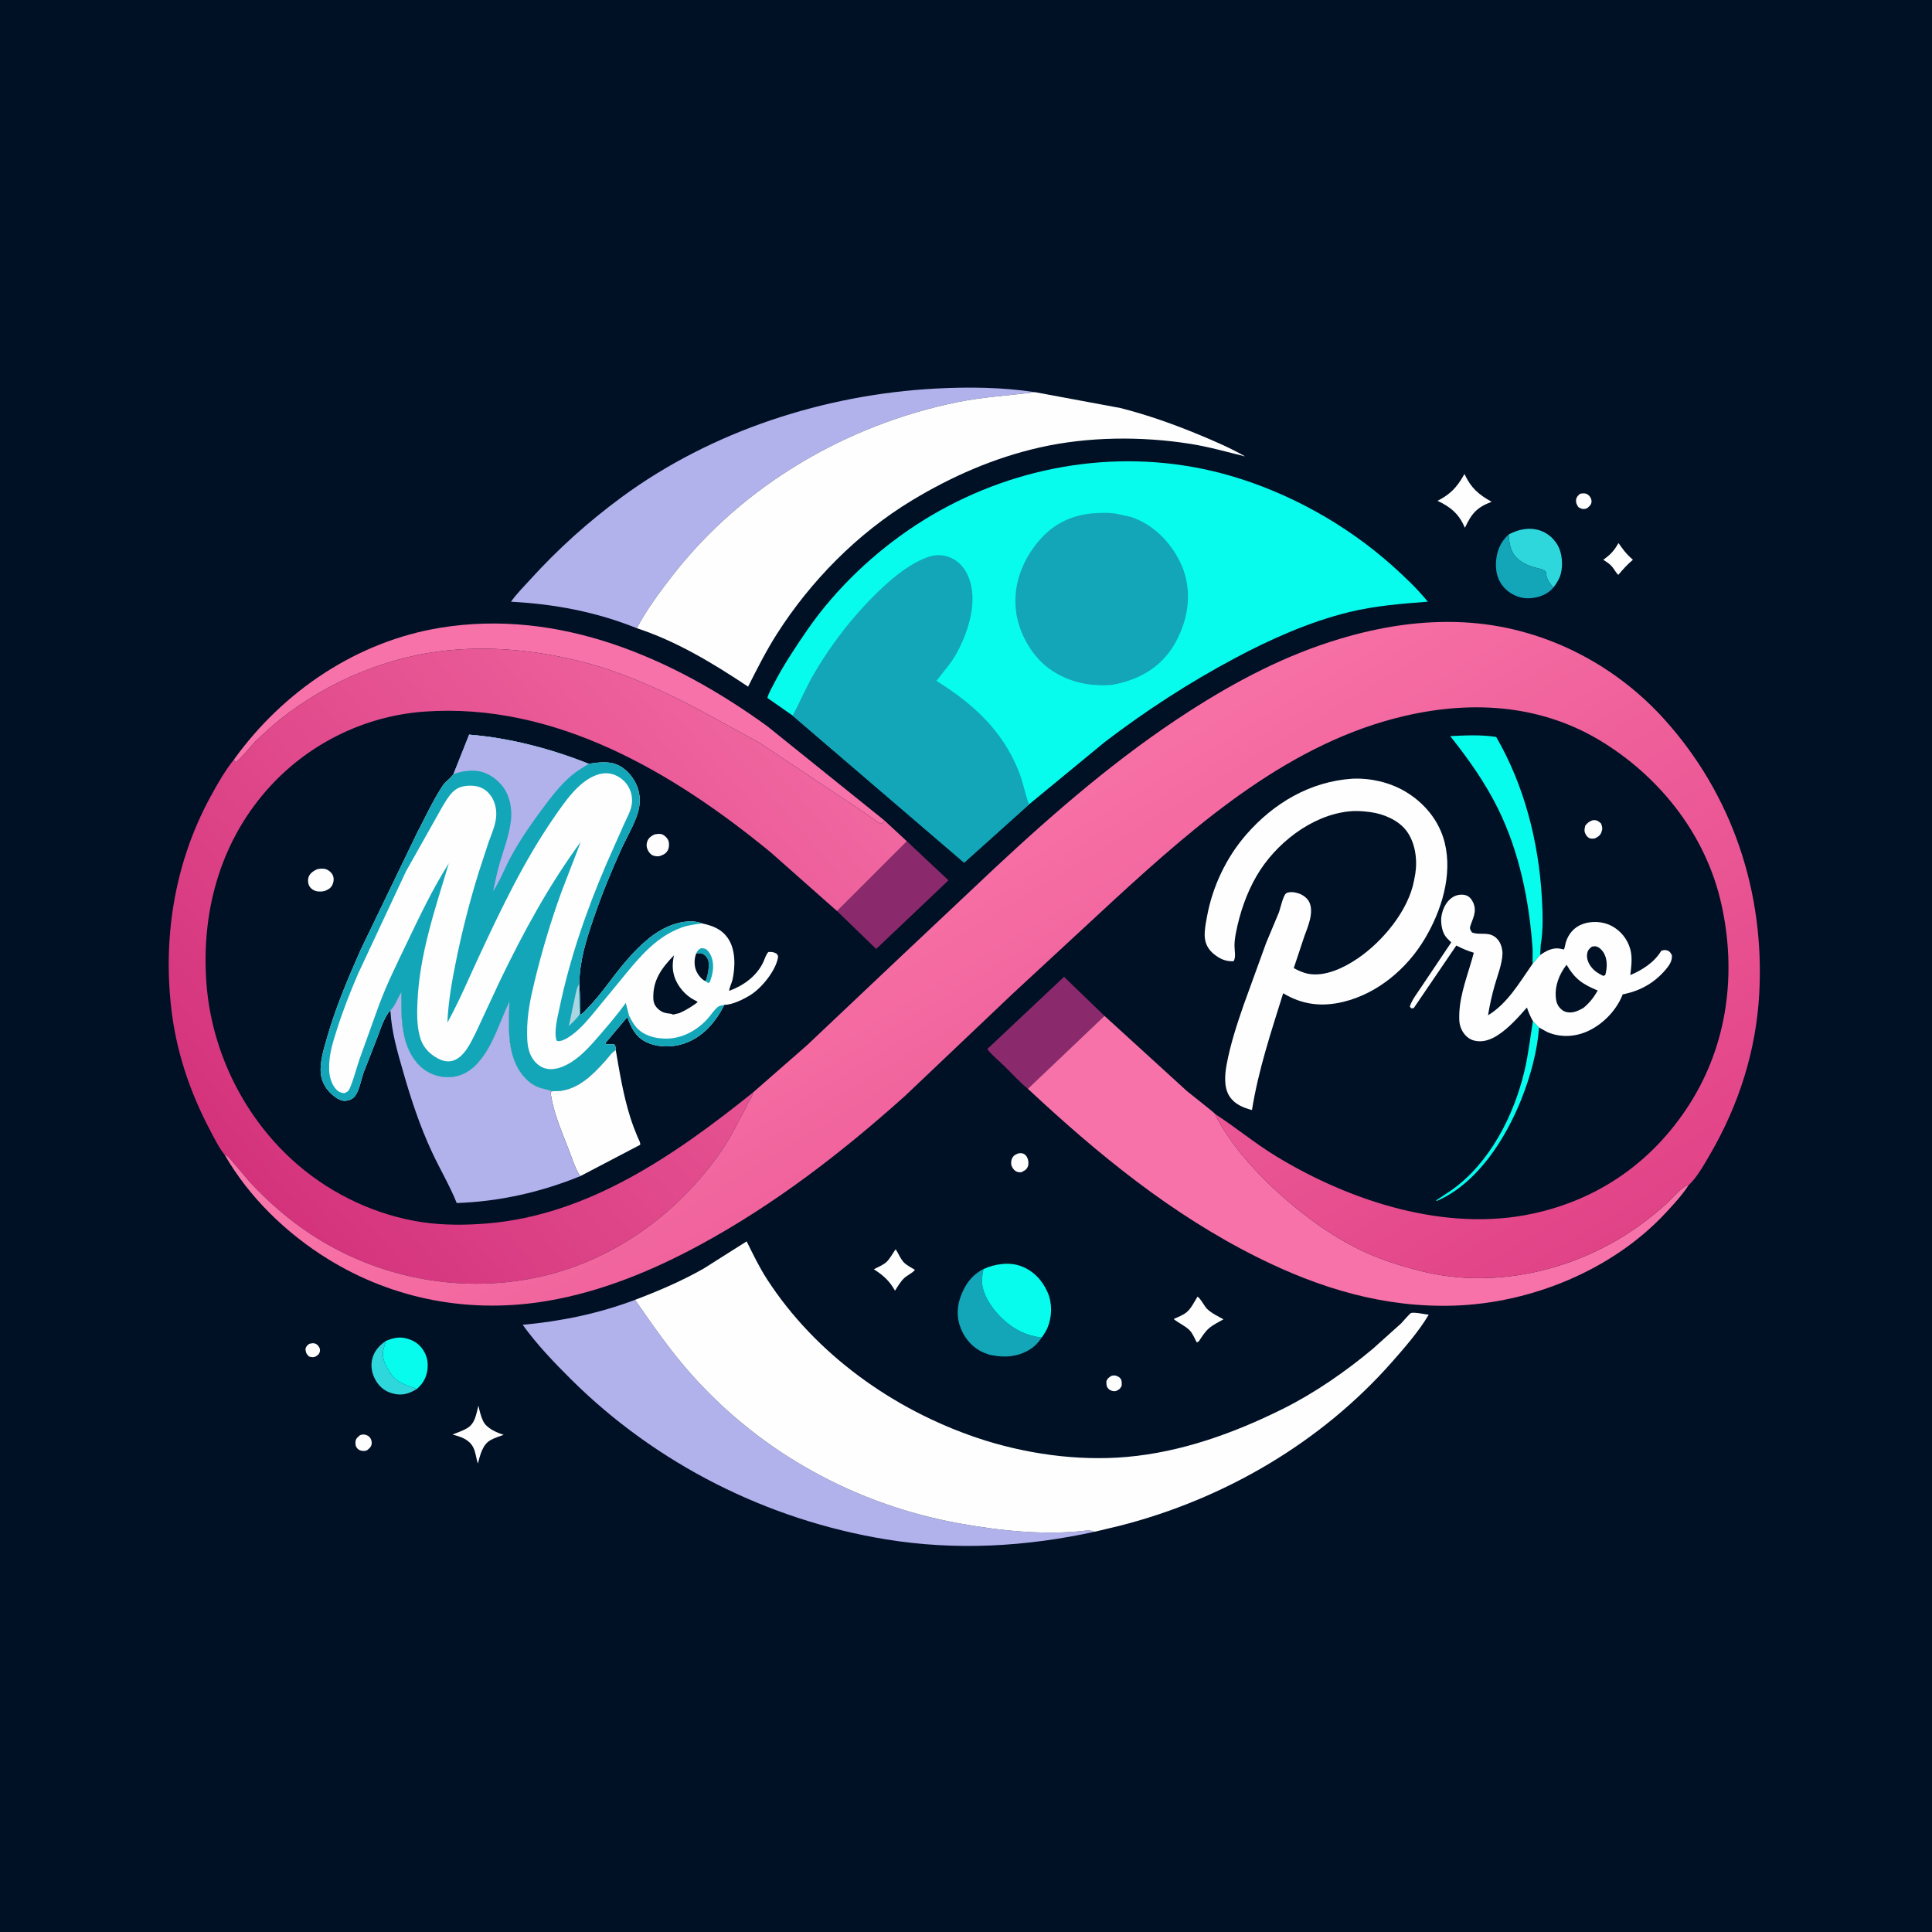 <svg version="1.1" xmlns="http://www.w3.org/2000/svg" style="display: block;" viewBox="0 0 2048 2048" width="1024" height="1024">
<defs>
	<linearGradient id="Gradient1" gradientUnits="userSpaceOnUse" x1="252.968" y1="1237.5" x2="827.877" y2="741.374">
		<stop class="stop0" offset="0" stop-opacity="1" stop-color="rgb(212,51,124)"/>
		<stop class="stop1" offset="1" stop-opacity="1" stop-color="rgb(241,103,160)"/>
	</linearGradient>
	<linearGradient id="Gradient2" gradientUnits="userSpaceOnUse" x1="1337.97" y1="1540.37" x2="914.487" y2="842.942">
		<stop class="stop0" offset="0" stop-opacity="1" stop-color="rgb(225,67,135)"/>
		<stop class="stop1" offset="1" stop-opacity="1" stop-color="rgb(250,119,170)"/>
	</linearGradient>
</defs>
<path transform="translate(0,0)" fill="rgb(0,16,37)" d="M -0 -0 L 2048 0 L 2048 2048 L -0 2048 L -0 -0 z"/>
<path transform="translate(0,0)" fill="rgb(254,254,254)" d="M 327.864 1424.5 C 329.252 1424.23 331.1 1423.75 332.5 1423.92 C 334.249 1424.12 335.518 1424.74 336.731 1425.99 C 338.406 1427.71 339.611 1429.99 339.088 1432.5 C 338.419 1435.71 337 1436.29 334.5 1438.04 C 331.575 1439.06 330.372 1438.7 327.5 1437.93 C 324.515 1434.73 324.369 1434.34 323.786 1430 C 324.667 1426.99 325.482 1426.32 327.864 1424.5 z"/>
<path transform="translate(0,0)" fill="rgb(254,254,254)" d="M 1674.85 523.5 L 1675.69 523.265 C 1678.41 522.791 1681.23 522.744 1683.5 524.553 C 1685.77 526.363 1687.28 529.059 1687.07 532 C 1686.84 535.282 1684.71 536.66 1682.5 538.681 C 1681.61 539.028 1680.96 539.328 1679.98 539.478 C 1677.05 539.924 1675.43 538.93 1673.07 537.5 C 1671.34 534.626 1670.32 532.948 1670.77 529.5 C 1671.15 526.656 1672.87 525.321 1674.85 523.5 z"/>
<path transform="translate(0,0)" fill="rgb(254,254,254)" d="M 1178.14 1458.5 C 1179.08 1458.27 1180.02 1457.99 1181.01 1458.02 C 1183.2 1458.08 1185.74 1459.16 1187.26 1460.74 C 1189.53 1463.11 1189.06 1466.03 1189.06 1469 C 1187.18 1472.33 1186.9 1472.59 1183.5 1474.35 L 1181.86 1474.72 C 1179.39 1474.89 1176.56 1473.9 1174.9 1472.06 C 1172.66 1469.57 1172.76 1467.15 1172.85 1464 C 1174.23 1460.88 1175.35 1460.21 1178.14 1458.5 z"/>
<path transform="translate(0,0)" fill="rgb(254,254,254)" d="M 381.466 1521.5 C 382.368 1521.12 382.99 1520.8 384.015 1520.69 C 386.812 1520.37 389.458 1521.22 391.5 1523.16 C 393.335 1524.91 394.342 1527.96 393.986 1530.5 C 393.535 1533.71 391.831 1535.1 389.5 1537.03 C 388.71 1537.49 388.455 1537.71 387.438 1537.9 C 384.579 1538.44 381.305 1537.85 379.183 1535.8 C 376.992 1533.68 376.477 1530.94 376.873 1528 C 377.317 1524.7 379.156 1523.53 381.466 1521.5 z"/>
<path transform="translate(0,0)" fill="rgb(254,254,254)" d="M 1688.29 869.5 L 1689.7 869.362 C 1693.3 869.385 1694.69 870.743 1697.21 872.971 C 1698.57 876.724 1699.01 878.405 1697.5 882.385 C 1696.21 885.779 1693.66 887.381 1690.5 888.769 C 1689.23 888.929 1688.32 889.097 1687 889.006 C 1684.13 888.809 1681.92 886.598 1680.71 884.133 C 1679.01 880.67 1679.65 878.567 1680.5 875.064 C 1683.04 872.062 1684.55 870.789 1688.29 869.5 z"/>
<path transform="translate(0,0)" fill="rgb(254,254,254)" d="M 1079.99 1222.5 C 1081.13 1222.49 1082.87 1222.36 1084.02 1222.67 C 1086.18 1223.25 1087.53 1224.66 1088.61 1226.57 C 1090.19 1229.37 1090.69 1233.52 1089.56 1236.58 C 1088.23 1240.16 1085.59 1241.07 1082.5 1242.7 C 1081.26 1242.64 1079.71 1242.66 1078.5 1242.25 C 1075.46 1241.23 1073.45 1238.77 1072.33 1235.84 C 1071.4 1233.41 1071.82 1229.76 1073.06 1227.5 C 1074.71 1224.51 1076.9 1223.56 1079.99 1222.5 z"/>
<path transform="translate(0,0)" fill="rgb(254,254,254)" d="M 693.81 884.5 C 696.203 884.158 699.042 883.549 701.4 884.277 C 704.334 885.182 707.746 888.562 708.64 891.5 C 709.563 894.538 709.364 898.701 707.786 901.5 C 705.84 904.955 703.114 906.213 699.5 907.407 C 697.561 907.952 695.684 907.73 693.734 907.315 C 690.672 906.664 688.539 904.512 687.073 901.847 C 685.366 898.745 684.979 895.558 686.043 892.243 C 687.328 888.243 690.235 886.304 693.81 884.5 z"/>
<path transform="translate(0,0)" fill="rgb(254,254,254)" d="M 1715.66 575.664 L 1719.15 580.5 C 1722.76 585.558 1726.28 589.294 1730.95 593.388 C 1725.11 598.182 1720.37 603.651 1715.46 609.376 C 1713.14 607.371 1711.19 603.495 1709.16 601.036 C 1706.81 598.19 1704.01 596.284 1700.94 594.302 L 1699.55 593.412 C 1706.33 588.551 1710.4 584.547 1714.63 577.415 L 1715.66 575.664 z"/>
<path transform="translate(0,0)" fill="rgb(254,254,254)" d="M 335.954 921.5 C 338.512 920.84 341.501 920.551 344.124 921.033 C 347.41 921.637 350.691 924.097 352.355 926.997 C 354.096 930.031 353.984 933.722 352.79 936.918 C 351.18 941.226 348.549 942.618 344.5 944.396 C 342.167 945.05 339.411 945.189 337 944.948 C 333.55 944.603 330.221 942.722 328.25 939.856 C 326.429 937.208 326.124 932.725 327.124 929.719 C 328.47 925.669 332.335 923.236 335.954 921.5 z"/>
<path transform="translate(0,0)" fill="rgb(254,254,254)" d="M 949.427 1324.27 C 952.116 1328.34 954.061 1333.22 957.059 1337.02 C 959.971 1340.72 965.876 1343.6 969.879 1346.07 C 967.498 1349.35 961.898 1351.72 958.744 1354.6 C 954.681 1358.31 951.705 1363.6 948.729 1368.19 C 942.736 1357.55 936.424 1352 926.302 1345.45 C 930.497 1343.26 936.251 1340.98 939.695 1337.77 C 943.305 1334.4 946.428 1328.4 949.427 1324.27 z"/>
<path transform="translate(0,0)" fill="rgb(254,254,254)" d="M 507.133 1490.05 C 508.381 1495.63 509.698 1501.32 512.18 1506.5 C 515.651 1513.75 525.457 1518.15 532.744 1520.57 L 533.981 1520.96 C 529.295 1522.67 523.935 1524.27 519.618 1526.8 C 511.299 1531.68 508.93 1542.83 506.542 1551.43 C 504.681 1545.74 504.301 1539.07 501.372 1533.76 C 496.858 1525.58 488.073 1522.91 479.7 1520.66 C 484.746 1518.6 490.205 1516.84 494.917 1514.11 C 503.859 1508.93 504.628 1499.36 507.133 1490.05 z"/>
<path transform="translate(0,0)" fill="rgb(46,215,220)" d="M 408.93 1421.47 C 408.217 1425.18 406.598 1428.85 406.076 1432.5 C 404.863 1440.98 409.607 1449.11 414.179 1455.89 C 421.193 1466.29 430.941 1468.28 441.967 1472.34 C 435.679 1476.23 428.998 1478.92 421.5 1478.11 C 412.758 1477.16 405.45 1473.41 400.226 1466.3 C 395.166 1459.41 392.556 1450.2 394.318 1441.71 C 396.196 1432.65 401.617 1426.61 408.93 1421.47 z"/>
<path transform="translate(0,0)" fill="rgb(254,254,254)" d="M 1269.4 1374.5 C 1272.25 1375.82 1276.76 1384.71 1279.5 1387.42 C 1284.25 1392.12 1291.15 1395.3 1296.93 1398.54 C 1291.77 1401.47 1285.63 1404.4 1281.21 1408.34 C 1277.14 1411.98 1274.08 1417 1271.04 1421.5 C 1269.4 1422.94 1270.29 1422.62 1268.5 1422.8 C 1266.38 1418.82 1264.28 1413.54 1261.13 1410.25 C 1256.66 1405.57 1249.3 1402.53 1244.14 1398.21 C 1248.64 1396.16 1254.2 1394.08 1257.98 1390.92 C 1262.73 1386.94 1266.1 1379.8 1269.4 1374.5 z"/>
<path transform="translate(0,0)" fill="rgb(7,252,238)" d="M 1624.96 1082.45 L 1631.46 1089.21 C 1629.56 1114.83 1622.19 1141.4 1612.73 1165.17 C 1596.08 1206.97 1566.01 1254.68 1523 1273.08 L 1522.33 1272.5 L 1539.07 1261.32 C 1579.38 1232.53 1604.89 1182.35 1616.03 1135.05 C 1620.11 1117.77 1622.07 1099.96 1624.96 1082.45 z"/>
<path transform="translate(0,0)" fill="rgb(254,254,254)" d="M 1552.38 502.409 C 1559.44 517.357 1566.97 523.918 1581.19 531.916 C 1565.32 537.951 1560 544.339 1552.89 559.454 C 1546.5 544.751 1537.92 537.516 1523.84 530.89 C 1536.94 524.262 1544.19 516.851 1551.45 504.062 L 1552.38 502.409 z"/>
<path transform="translate(0,0)" fill="rgb(7,252,238)" d="M 408.93 1421.47 C 418.49 1417.51 425.532 1416.37 435.479 1420.31 C 443.019 1423.3 448.333 1428.98 451.365 1436.43 C 454.515 1444.16 453.894 1453.89 450.43 1461.41 C 448.308 1466.02 445.595 1468.93 441.967 1472.34 C 430.941 1468.28 421.193 1466.29 414.179 1455.89 C 409.607 1449.11 404.863 1440.98 406.076 1432.5 C 406.598 1428.85 408.217 1425.18 408.93 1421.47 z"/>
<path transform="translate(0,0)" fill="rgb(46,215,220)" d="M 1599.34 566.465 C 1609.69 561.088 1621 558.545 1632.48 562.321 C 1641.34 565.233 1648.82 572.278 1652.61 580.75 C 1656.51 589.495 1657.04 603.365 1653.14 612.251 C 1651.47 616.072 1649.12 619.627 1646.58 622.919 C 1643.64 618.915 1639.96 615.088 1639.31 609.988 C 1639.23 609.423 1639.02 606.514 1638.5 605.937 C 1635.77 602.932 1627.4 601.961 1623.48 600.585 C 1617.89 598.621 1612.57 595.838 1608.2 591.782 C 1600.94 585.035 1599.83 575.791 1599.34 566.465 z"/>
<path transform="translate(0,0)" fill="rgb(18,166,184)" d="M 1599.34 566.465 C 1599.83 575.791 1600.94 585.035 1608.2 591.782 C 1612.57 595.838 1617.89 598.621 1623.48 600.585 C 1627.4 601.961 1635.77 602.932 1638.5 605.937 C 1639.02 606.514 1639.23 609.423 1639.31 609.988 C 1639.96 615.088 1643.64 618.915 1646.58 622.919 L 1644.56 625.104 C 1637.67 631.651 1627.69 634.494 1618.35 634.193 C 1609.4 633.904 1600.4 629.472 1594.39 622.851 C 1587.45 615.214 1585.2 605.7 1585.83 595.643 C 1586.54 584.102 1590.61 574.184 1599.34 566.465 z"/>
<path transform="translate(0,0)" fill="rgb(18,166,184)" d="M 1104.28 1417.84 C 1101.91 1421.48 1098.4 1425.67 1094.88 1428.3 C 1083.87 1436.53 1070.22 1439.34 1056.75 1437.42 L 1055 1437.15 C 1052.45 1436.79 1050 1436.44 1047.53 1435.65 C 1035.41 1431.81 1026.37 1423.93 1020.5 1412.63 C 1014.48 1401.04 1013.6 1388.45 1017.71 1376.12 C 1022.15 1362.82 1029.68 1351.73 1042.5 1345.24 C 1040.95 1352.78 1040.05 1360.74 1042.68 1368.14 L 1043.19 1369.62 C 1049.47 1387.08 1066.3 1404.38 1083 1411.96 C 1089.93 1415.11 1096.7 1416.98 1104.28 1417.84 z"/>
<path transform="translate(0,0)" fill="rgb(7,252,238)" d="M 1042.5 1345.24 C 1054.6 1339.81 1069.78 1337.41 1082.5 1342.22 C 1095.64 1347.2 1105.09 1357.35 1110.6 1370.14 C 1115.61 1381.78 1115.27 1395.88 1110.39 1407.52 C 1108.88 1411.13 1106.8 1414.16 1104.6 1417.37 L 1104.28 1417.84 C 1096.7 1416.98 1089.93 1415.11 1083 1411.96 C 1066.3 1404.38 1049.47 1387.08 1043.19 1369.62 L 1042.68 1368.14 C 1040.05 1360.74 1040.95 1352.78 1042.5 1345.24 z"/>
<path transform="translate(0,0)" fill="rgb(7,252,238)" d="M 1624.67 1007.01 C 1621.29 955.868 1610.73 903.25 1587.85 857 C 1574.19 829.401 1556.41 804.352 1537.29 780.322 C 1553.64 779.477 1569.77 778.666 1586.03 781.209 C 1615.92 832.792 1631.02 892.383 1634.44 951.561 C 1635.38 967.804 1636.01 985.626 1633.25 1001.7 L 1632.65 1012.4 L 1624.55 1021.76 L 1624.67 1007.01 z"/>
<path transform="translate(0,0)" fill="rgb(138,42,109)" d="M 961.348 891.772 L 1005.47 933.169 L 928.783 1005.95 L 887.311 965.788 L 961.348 891.772 z"/>
<path transform="translate(0,0)" fill="rgb(138,42,109)" d="M 1089.58 1154.15 C 1080.86 1147.18 1073.17 1138.45 1065.18 1130.64 C 1059.07 1124.67 1051.78 1118.76 1046.48 1112.09 L 1127.91 1035.47 L 1170.8 1076.87 L 1089.58 1154.15 z"/>
<path transform="translate(0,0)" fill="rgb(254,254,254)" d="M 585.674 1156.65 C 609.972 1157.92 627.064 1140.86 642.168 1123.89 C 645.055 1120.64 648.851 1114.96 652.743 1113.18 C 656.907 1137.23 660.706 1160.85 668.053 1184.2 C 670.317 1191.39 672.962 1198.35 675.885 1205.3 C 676.839 1207.56 679.136 1211.29 678.613 1213.53 L 615.012 1246.83 C 609.734 1238.69 606.584 1228.31 603.093 1219.25 C 595.677 1200 586.094 1178.53 583.686 1158 L 585.674 1156.65 z"/>
<path transform="translate(0,0)" fill="rgb(247,114,168)" d="M 248.25 804.789 C 300.219 732.642 378.535 679.759 467.074 665.403 C 593.076 644.972 713.308 697.238 813.539 769.949 L 937.312 869.524 L 936.241 871.901 C 935.327 872.328 934.501 873.3 933.5 873.181 C 932.616 873.075 929.247 870.52 928.361 869.891 L 912.443 858.865 L 804.744 787.137 L 736.977 750.109 C 699.824 730.845 661.505 713.276 620.908 702.511 C 571.067 689.294 517.22 683.869 465.918 690.454 C 401.348 698.741 337.161 727.756 287.839 770.125 L 270.878 785.722 C 267.828 788.799 253.264 806.534 250.517 807.5 C 249.882 807.723 249.172 807.567 248.5 807.601 L 248.25 804.789 z"/>
<path transform="translate(0,0)" fill="rgb(254,254,254)" d="M 1624.96 1082.45 C 1622.26 1077.68 1620.37 1073.16 1618.59 1068 C 1609.53 1078.37 1599.3 1089.84 1587.69 1097.35 C 1580.16 1102.22 1571.6 1105.33 1562.62 1103.05 C 1557.06 1101.64 1552.81 1097.69 1550.05 1092.72 C 1546.85 1086.98 1546.71 1081.78 1546.88 1075.38 C 1547.46 1053.11 1556.76 1031.26 1562.31 1009.95 C 1555.67 1007.98 1549.93 1005.42 1543.75 1002.31 L 1498.62 1068.62 L 1496 1068.87 L 1494.45 1067 C 1496.7 1059.69 1502.68 1052.38 1506.83 1045.96 L 1538.39 998.947 C 1536.26 996.892 1533.87 994.743 1532.13 992.333 C 1528.38 987.12 1526.94 977.242 1528.03 971 C 1529.36 963.367 1533 955.554 1539.69 951.199 C 1543.77 948.536 1549.32 947.601 1554 949.054 C 1557.82 950.241 1560.53 953.956 1561.96 957.528 C 1565.69 966.85 1561.07 973.624 1558.5 982.054 C 1557.66 984.797 1559.02 986.329 1560.46 988.5 C 1565.89 990.562 1571.77 989.352 1577.44 990.198 C 1582.48 990.949 1586.43 993.71 1589.18 998 C 1591.48 1001.58 1592.83 1006.91 1592.68 1011.14 C 1592.28 1021.95 1587.5 1033.8 1584.55 1044.13 C 1581.49 1054.79 1579.16 1065.31 1577.37 1076.25 C 1598.29 1063.54 1610.78 1041.34 1624.55 1021.76 L 1632.65 1012.4 C 1638.92 1007.96 1645.88 1004.19 1653.79 1005.6 L 1657.81 1006.5 C 1658.97 1004.09 1659.05 1001.53 1659.81 999 C 1662.58 989.795 1668.86 982.607 1677.96 979.422 C 1687.45 976.099 1698.84 976.699 1707.85 981.239 C 1717.81 986.261 1725.2 995.415 1728.16 1006.16 C 1730.63 1015.11 1729.19 1024.57 1728.2 1033.63 C 1741.09 1028.1 1753.53 1020.28 1760.97 1007.95 C 1763.27 1007.07 1765.07 1006.71 1767.5 1007.58 C 1770.34 1008.6 1770.81 1010.11 1772.28 1012.5 C 1772.76 1018.67 1769.56 1023.24 1765.74 1027.77 C 1754.08 1041.58 1739.44 1049.96 1721.87 1053.74 C 1719.65 1054.22 1720.38 1053.56 1719.59 1055.47 C 1712.66 1072.18 1697.86 1087.01 1681.15 1093.92 C 1667.89 1099.4 1653.19 1099.68 1640.01 1093.96 L 1631.46 1089.21 L 1624.96 1082.45 z"/>
<path transform="translate(0,0)" fill="rgb(0,16,37)" d="M 1687.45 1003.5 C 1689.11 1003.14 1690.51 1002.84 1692.2 1003.31 C 1695.49 1004.23 1698.48 1007.37 1700.15 1010.24 C 1704.12 1017.1 1703.8 1026.26 1701.61 1033.65 L 1699.5 1034.48 C 1694.4 1032.01 1690.4 1029.64 1686.81 1025.08 C 1683.93 1021.43 1681.78 1016.35 1682.36 1011.62 C 1682.88 1007.48 1684.34 1005.95 1687.45 1003.5 z"/>
<path transform="translate(0,0)" fill="rgb(0,16,37)" d="M 1660.63 1022.71 C 1669.54 1037.9 1677.78 1043.42 1693.66 1049.99 C 1689.38 1057.4 1685.1 1062.94 1678.52 1068.42 C 1675.33 1070.21 1671.35 1072.28 1667.74 1072.93 C 1663.77 1073.66 1659.3 1073.22 1656.03 1070.72 C 1651.77 1067.46 1649.91 1063.55 1649.33 1058.31 C 1647.88 1045.28 1652.77 1032.77 1660.63 1022.71 z"/>
<path transform="translate(0,0)" fill="rgb(177,177,236)" d="M 413.817 1071.08 L 414.724 1070.16 C 419.1 1065.55 421.73 1057.41 425.353 1051.99 C 425.302 1078.17 424.632 1109.32 444.469 1129.33 C 452.249 1137.18 462.923 1141.68 474 1141.89 C 485.591 1142.11 495.981 1137.5 504.121 1129.3 C 522.025 1111.27 529.118 1084.15 539.951 1061.76 C 539.708 1078.38 538.309 1095.67 541.744 1112 L 542.079 1113.65 C 545.029 1127.55 552.491 1141.61 564.611 1149.41 C 571.664 1153.95 578.071 1154.3 585.674 1156.65 L 583.686 1158 C 586.094 1178.53 595.677 1200 603.093 1219.25 C 606.584 1228.31 609.734 1238.69 615.012 1246.83 C 573.188 1263.83 529.299 1273.71 484.149 1275.26 C 476.82 1256.93 466.229 1239.14 457.862 1221.15 C 444.954 1193.4 435.694 1165.22 427.285 1135.84 C 421.021 1113.95 415.071 1093.9 413.817 1071.08 z"/>
<path transform="translate(0,0)" fill="rgb(254,254,254)" d="M 1433.61 825.441 C 1452.58 824.621 1472.69 829.159 1489.11 838.728 C 1509.71 850.73 1525.69 869.946 1531.45 893.292 C 1539.95 927.758 1527.98 965.51 1510.29 995.214 C 1491.48 1026.8 1460.47 1053.05 1424.32 1061.92 C 1401.35 1067.56 1380.48 1065.15 1360.22 1052.88 C 1347.36 1094.18 1334.03 1133.77 1327.14 1176.68 C 1317.76 1174.18 1308.82 1170.65 1303.28 1162.07 C 1297.04 1152.42 1298.37 1138.59 1300.39 1127.85 C 1304.39 1106.54 1311.24 1085.75 1318.31 1065.3 L 1342.21 999.414 L 1355.55 967.568 C 1357.23 963.233 1360.16 948.635 1363.66 946.781 C 1367.28 944.86 1372.75 945.794 1376.5 947.017 C 1381.06 948.503 1386.03 952.056 1388.03 956.552 C 1392.97 967.669 1386.38 982.208 1382.58 992.761 L 1371.44 1026.25 C 1376.54 1028.93 1381.38 1031.27 1387.1 1032.3 C 1405.01 1035.54 1425.06 1025.64 1439.41 1015.86 C 1465.62 997.995 1492.97 965.288 1498.94 933.396 L 1500.29 926.131 C 1502.66 910.977 1500.21 892.956 1490.73 880.5 C 1482.26 869.356 1466.58 862.724 1453.03 860.938 L 1451 860.679 C 1444.06 859.758 1436.84 859.38 1429.85 860.116 C 1389.93 864.323 1351.81 894.526 1332.05 928.5 C 1321.32 946.939 1314.26 967.717 1310.18 988.599 C 1309.28 993.177 1308.62 997.827 1308.61 1002.5 C 1308.59 1007.32 1310.47 1015.32 1307.5 1018.99 C 1299.18 1019.2 1293.42 1016.66 1286.96 1011.5 C 1281.09 1006.82 1277.67 1000.91 1277.1 993.354 C 1276.58 986.372 1278.19 978.634 1279.44 971.785 C 1285.21 939.965 1299.8 909.132 1321.03 884.726 C 1350.19 851.221 1388.84 828.435 1433.61 825.441 z"/>
<path transform="translate(0,0)" fill="rgb(177,177,236)" d="M 675.052 665.928 C 631.915 648.583 587.985 640.303 541.678 637.864 C 547.392 629.64 555.193 621.901 561.955 614.455 C 591.613 581.797 623.574 553.05 659.132 526.897 C 754.534 456.73 874.285 418.162 991.847 411.894 C 1026.73 410.034 1062.61 410.424 1097.2 415.716 C 1069.68 419.333 1041.91 420.779 1014.66 426.348 C 897.199 450.356 787.551 514.445 713.359 609.5 C 699.812 626.857 685.309 646.452 675.052 665.928 z"/>
<path transform="translate(0,0)" fill="rgb(177,177,236)" d="M 1160.5 1623.7 C 1087.42 1639.67 1013.21 1643.88 939.178 1631.79 C 813.535 1611.27 695.782 1552.01 605.423 1462.26 C 587.184 1444.15 569.101 1425.27 554.063 1404.35 C 595.331 1400.54 634.373 1392.48 673.227 1377.87 C 692.348 1405.47 711.19 1432.63 733.635 1457.72 C 807.745 1540.56 907.547 1595.1 1016.88 1614.85 C 1060.14 1622.66 1107.6 1627.71 1151.39 1622.48 C 1154.71 1622.08 1157.35 1622.64 1160.5 1623.7 z"/>
<path transform="translate(0,0)" fill="rgb(247,114,168)" d="M 1170.8 1076.87 L 1258.25 1156.62 C 1261.43 1159.31 1288.1 1180.1 1288.24 1181.02 C 1289.2 1183.7 1290.03 1185.63 1291.6 1188 L 1295.61 1195 C 1312.58 1222.33 1334.32 1245.82 1358.22 1267.19 C 1385.07 1291.19 1415.21 1312.88 1448.11 1327.85 C 1466.84 1336.37 1486.58 1342.41 1506.52 1347.41 C 1577.74 1365.28 1654.56 1350.1 1717.11 1312.82 C 1733.59 1302.99 1750.37 1290.32 1764.71 1277.59 C 1771.61 1271.47 1778.86 1262.47 1786.36 1257.52 C 1787.54 1256.74 1788.56 1256.66 1789.91 1256.46 C 1783.24 1266.83 1773.79 1277.03 1765.37 1286.06 C 1709.21 1346.27 1623.2 1381.39 1541.5 1384.01 C 1467.19 1386.4 1399.16 1365.79 1333.16 1332.9 C 1241.68 1287.31 1163.86 1223.55 1089.58 1154.15 L 1170.8 1076.87 z"/>
<path transform="translate(0,0)" fill="rgb(254,254,254)" d="M 1097.2 415.716 L 1187.73 432.527 C 1216.07 439.752 1243.21 449.323 1270.21 460.489 C 1287.02 467.444 1304.15 474.754 1319.92 483.843 C 1300.39 479.067 1281.67 473.644 1261.72 470.493 C 1209.95 462.318 1153.26 462.757 1102.07 474.358 C 1053.71 485.319 1008.75 505.017 966.432 530.613 C 909.136 565.269 859.275 615.857 823.394 672.255 C 812.001 690.162 802.56 708.96 793.015 727.874 C 756.426 703.469 717.105 679.621 675.052 665.928 C 685.309 646.452 699.812 626.857 713.359 609.5 C 787.551 514.445 897.199 450.356 1014.66 426.348 C 1041.91 420.779 1069.68 419.333 1097.2 415.716 z"/>
<path transform="translate(0,0)" fill="rgb(254,254,254)" d="M 673.227 1377.87 C 698.142 1368.44 722.282 1358.1 745.5 1344.97 L 791.475 1315.89 C 798.234 1329.5 804.841 1343.31 813.116 1356.08 C 864.475 1435.37 946.52 1493.95 1035.41 1524.05 C 1085.4 1540.98 1142.13 1549.1 1194.81 1544.37 C 1252.54 1539.19 1307.83 1519.28 1359.43 1493.68 C 1393.28 1476.89 1426.33 1454.02 1455.26 1429.78 L 1485.25 1402.86 C 1486.74 1401.39 1494.58 1392.07 1495.87 1391.78 C 1499.99 1390.83 1509.88 1393.17 1514.5 1393.63 C 1503.98 1411.37 1489.29 1428.2 1475.66 1443.67 C 1400.28 1529.26 1297.56 1589.1 1187.42 1617.26 L 1160.5 1623.7 C 1157.35 1622.64 1154.71 1622.08 1151.39 1622.48 C 1107.6 1627.71 1060.14 1622.66 1016.88 1614.85 C 907.547 1595.1 807.745 1540.56 733.635 1457.72 C 711.19 1432.63 692.348 1405.47 673.227 1377.87 z"/>
<path transform="translate(0,0)" fill="rgb(254,254,254)" d="M 480.618 820.808 L 497.328 778.762 C 540.33 782.191 584.099 793.742 624.118 809.69 C 637.047 807.66 649.626 806.093 660.848 814.44 C 669.561 820.92 676.173 831.406 677.689 842.219 C 678.63 848.934 678.04 855.526 676.035 861.984 C 671.976 875.056 664.113 887.895 658.459 900.416 C 647.565 924.543 637.585 948.934 629.04 974 C 621.136 997.186 614.497 1018.32 614.064 1043.07 L 614.142 1046.91 C 615.369 1056.25 614.964 1066.15 615.173 1075.57 C 617.958 1074.52 620.848 1070.74 622.95 1068.6 C 636.797 1054.53 647.524 1038.01 660.118 1022.9 C 673.116 1007.3 688.826 990.764 707.656 982.385 C 718.808 977.423 732.647 974.422 744.453 978.897 C 755.679 981.317 765.129 984.977 771.816 994.862 C 779.994 1006.95 779.469 1025.26 776.409 1038.95 C 775.901 1041.22 772.525 1048.74 773.001 1050.31 C 788.105 1044.83 802.279 1034.62 809.21 1019.66 C 810.852 1016.11 811.833 1012.08 814.5 1009.16 C 818.482 1009.04 819.429 1008.97 823.116 1010.84 C 824.311 1012.6 825.085 1012.82 824.705 1015.03 C 822.323 1028.89 807.651 1046.98 796.03 1054.42 C 789.206 1058.79 775.97 1065.47 767.915 1065.11 C 758.479 1083.65 745.245 1099.38 724.924 1106.3 C 712.409 1110.57 696.808 1110.42 684.826 1104.54 C 673.615 1099.03 669.016 1089.19 664.95 1078.17 L 641.932 1105.5 L 642.5 1106.95 L 651 1106.97 C 652.896 1109.13 652.508 1110.42 652.743 1113.18 C 648.851 1114.96 645.055 1120.64 642.168 1123.89 C 627.064 1140.86 609.972 1157.92 585.674 1156.65 C 578.071 1154.3 571.664 1153.95 564.611 1149.41 C 552.491 1141.61 545.029 1127.55 542.079 1113.65 L 541.744 1112 C 538.309 1095.67 539.708 1078.38 539.951 1061.76 C 529.118 1084.15 522.025 1111.27 504.121 1129.3 C 495.981 1137.5 485.591 1142.11 474 1141.89 C 462.923 1141.68 452.249 1137.18 444.469 1129.33 C 424.632 1109.32 425.302 1078.17 425.353 1051.99 C 421.73 1057.41 419.1 1065.55 414.724 1070.16 L 413.817 1071.08 C 407.042 1078.18 403.014 1092.06 399.469 1101.04 L 385.205 1137.56 C 382.75 1144.75 380.974 1155.37 376.62 1161.5 C 374.395 1164.63 370.975 1166.22 367.246 1166.8 C 362.273 1167.59 357.821 1164.85 354.016 1161.93 C 346.392 1156.09 340.903 1147.41 340.04 1137.71 C 338.912 1125.04 343.483 1111.22 346.913 1099.19 C 355.954 1067.49 368.754 1037.57 382.008 1007.47 L 442.282 882.584 C 450.822 866.239 458.994 848.458 469.116 833.086 C 471.957 828.772 476.2 826.153 479.448 822.245 L 480.618 820.808 z"/>
<path transform="translate(0,0)" fill="rgb(18,166,184)" d="M 737.917 1010.93 C 739.464 1007.36 739.905 1007.17 743 1005.14 C 746.265 1005.28 747.896 1005.28 750.222 1007.8 C 755.005 1012.96 756.371 1020.71 755.78 1027.5 C 755.362 1032.3 754.032 1036.79 752.31 1041.26 L 750.5 1042 L 747.895 1040.05 C 750.05 1035.14 751.65 1026.52 751.272 1021.26 C 750.993 1017.37 749.368 1013.97 746 1011.84 C 743.163 1010.04 741.023 1010.36 737.917 1010.93 z"/>
<path transform="translate(0,0)" fill="rgb(0,16,37)" d="M 737.917 1010.93 C 741.023 1010.36 743.163 1010.04 746 1011.84 C 749.368 1013.97 750.993 1017.37 751.272 1021.26 C 751.65 1026.52 750.05 1035.14 747.895 1040.05 C 743.791 1038.51 739.931 1033.34 738.17 1029.44 C 735.678 1023.92 735.782 1016.46 737.917 1010.93 z"/>
<path transform="translate(0,0)" fill="rgb(0,16,37)" d="M 714.446 1012.69 C 712.742 1020.67 712.428 1027.62 714.99 1035.5 C 718.232 1045.48 726.689 1055.45 736.145 1060.11 C 737.737 1060.9 738.296 1061.05 739.539 1062.38 C 733.317 1066.99 727.336 1070.78 720.238 1073.92 L 713.5 1075.52 C 712.28 1074.84 711.511 1074.63 710.111 1074.49 C 705.544 1074.04 702.283 1073.37 698.64 1070.41 C 694.69 1067.19 692.735 1063.62 692.553 1058.5 C 691.858 1038.86 701.548 1025.99 714.446 1012.69 z"/>
<path transform="translate(0,0)" fill="rgb(18,166,184)" d="M 480.618 820.808 L 497.328 778.762 C 540.33 782.191 584.099 793.742 624.118 809.69 C 637.047 807.66 649.626 806.093 660.848 814.44 C 669.561 820.92 676.173 831.406 677.689 842.219 C 678.63 848.934 678.04 855.526 676.035 861.984 C 671.976 875.056 664.113 887.895 658.459 900.416 C 647.565 924.543 637.585 948.934 629.04 974 C 621.136 997.186 614.497 1018.32 614.064 1043.07 L 614.142 1046.91 C 615.369 1056.25 614.964 1066.15 615.173 1075.57 C 617.958 1074.52 620.848 1070.74 622.95 1068.6 C 636.797 1054.53 647.524 1038.01 660.118 1022.9 C 673.116 1007.3 688.826 990.764 707.656 982.385 C 718.808 977.423 732.647 974.422 744.453 978.897 C 737.086 979.727 729.693 980.673 722.673 983.191 C 696.905 992.437 679.445 1012.69 662.67 1033.13 L 632.804 1069.51 C 624.58 1079.43 616.297 1089.93 605.74 1097.49 C 602.268 1099.97 593.815 1105.49 589.966 1103 C 586.893 1093.69 591.196 1077.52 593.193 1067.98 C 604.208 1015.3 621.945 964.386 643.17 914.975 L 661.409 873.867 C 664.425 867.057 669.038 859.165 669.826 851.719 C 671.113 839.559 665.058 828.188 654.086 822.571 C 646.978 818.933 639.86 818.894 632.396 821.538 C 613.037 828.397 598.256 850.627 587.144 866.729 C 555.19 913.034 530.842 964.205 507.158 1015.1 C 496.466 1038.07 486.498 1061.89 474.23 1084.06 C 475.266 1060.68 479.413 1038.11 484.12 1015.23 C 490.451 984.454 498.363 953.982 507.7 923.978 L 517.854 892.986 C 520.861 884.51 524.957 875.557 525.885 866.578 C 526.827 857.461 524.44 847.949 518.293 841.023 C 513.545 835.673 506.927 833.002 499.877 832.861 C 492.346 832.71 485.537 834.002 479.944 839.518 C 475.269 844.128 471.688 850.567 468.341 856.165 L 450.768 887.452 L 430.399 923.602 L 379.525 1032.35 C 371.336 1051.43 363.956 1070.08 357.627 1089.89 C 352.807 1104.98 348.404 1118.1 348.909 1134.15 C 349.145 1141.65 351.653 1150.43 357.294 1155.7 C 359.639 1157.89 361.909 1158.43 365 1158.85 C 368.208 1157.43 369.447 1156.81 370.856 1153.5 C 375.013 1143.73 377.717 1132.76 381.147 1122.68 L 401.567 1065.9 C 410.196 1042.72 421.139 1020.76 431.803 998.493 C 445.406 970.09 458.909 941.764 475.774 915.112 C 461.462 962.879 444.774 1011.21 442.562 1061.4 C 442.046 1073.1 441.742 1085.64 444.65 1097.05 L 445.064 1098.73 C 447.759 1109.24 454.318 1116.58 463.75 1121.77 C 468.769 1124.54 474.278 1126.06 479.947 1124.43 C 492.182 1120.92 499.581 1104.28 504.712 1093.93 L 530.318 1038.96 C 554.964 987.974 582.018 938.079 615.628 892.412 L 595.255 945.25 C 583.851 976.58 574.441 1008.24 566.588 1040.63 C 562.119 1059.06 558.666 1075.94 558.749 1095 C 558.786 1103.31 559.132 1111.4 562.812 1119.03 C 565.743 1125.1 571.203 1130.65 577.84 1132.51 C 587.494 1135.2 597.664 1130.93 605.727 1125.84 C 617.491 1118.4 627.112 1107.21 636.135 1096.76 C 645.553 1085.84 654.918 1074.88 663.34 1063.17 L 666.743 1076.31 L 666.683 1076.35 C 670.654 1083.97 673.865 1090.21 681.485 1094.83 C 688.628 1099.16 696.777 1100.8 705.034 1100.96 C 722.436 1101.3 737.993 1092.85 749.698 1080.38 C 752.858 1077.01 758.155 1068.87 761.908 1066.75 C 763.348 1065.93 766.236 1065.57 767.915 1065.11 C 758.479 1083.65 745.245 1099.38 724.924 1106.3 C 712.409 1110.57 696.808 1110.42 684.826 1104.54 C 673.615 1099.03 669.016 1089.19 664.95 1078.17 L 641.932 1105.5 L 642.5 1106.95 L 651 1106.97 C 652.896 1109.13 652.508 1110.42 652.743 1113.18 C 648.851 1114.96 645.055 1120.64 642.168 1123.89 C 627.064 1140.86 609.972 1157.92 585.674 1156.65 C 578.071 1154.3 571.664 1153.95 564.611 1149.41 C 552.491 1141.61 545.029 1127.55 542.079 1113.65 L 541.744 1112 C 538.309 1095.67 539.708 1078.38 539.951 1061.76 C 529.118 1084.15 522.025 1111.27 504.121 1129.3 C 495.981 1137.5 485.591 1142.11 474 1141.89 C 462.923 1141.68 452.249 1137.18 444.469 1129.33 C 424.632 1109.32 425.302 1078.17 425.353 1051.99 C 421.73 1057.41 419.1 1065.55 414.724 1070.16 L 413.817 1071.08 C 407.042 1078.18 403.014 1092.06 399.469 1101.04 L 385.205 1137.56 C 382.75 1144.75 380.974 1155.37 376.62 1161.5 C 374.395 1164.63 370.975 1166.22 367.246 1166.8 C 362.273 1167.59 357.821 1164.85 354.016 1161.93 C 346.392 1156.09 340.903 1147.41 340.04 1137.71 C 338.912 1125.04 343.483 1111.22 346.913 1099.19 C 355.954 1067.49 368.754 1037.57 382.008 1007.47 L 442.282 882.584 C 450.822 866.239 458.994 848.458 469.116 833.086 C 471.957 828.772 476.2 826.153 479.448 822.245 L 480.618 820.808 z"/>
<path transform="translate(0,0)" fill="rgb(172,213,226)" d="M 614.064 1043.07 L 614.142 1046.91 C 613.389 1053.9 614.033 1061.25 614.198 1068.27 C 614.227 1069.48 614.792 1074.04 614.361 1074.98 C 612.482 1079.06 606.142 1084.31 602.98 1087.7 L 609.609 1056.33 C 610.653 1051.85 611.364 1046.85 614.064 1043.07 z"/>
<path transform="translate(0,0)" fill="rgb(177,177,236)" d="M 480.618 820.808 L 497.328 778.762 C 540.33 782.191 584.099 793.742 624.118 809.69 C 617.92 813.595 611.459 817.289 605.855 822.036 C 593.537 832.472 583.546 845.738 573.993 858.665 C 562.307 874.479 551.125 890.562 541.745 907.875 C 535.251 919.863 530.011 933.67 522.641 944.988 C 524.895 934.771 526.905 924.443 529.871 914.401 C 533.908 900.729 539.117 887.152 541.159 873 L 541.417 871.357 C 543.327 858.54 540.719 843.638 532.563 833.287 C 526.056 825.029 516.005 818.226 505.385 817.187 C 497.437 816.41 487.938 817.697 480.618 820.808 z"/>
<path transform="translate(0,0)" fill="url(#Gradient1)" d="M 248.25 804.789 L 248.5 807.601 C 249.172 807.567 249.882 807.723 250.517 807.5 C 253.264 806.534 267.828 788.799 270.878 785.722 L 287.839 770.125 C 337.161 727.756 401.348 698.741 465.918 690.454 C 517.22 683.869 571.067 689.294 620.908 702.511 C 661.505 713.276 699.824 730.845 736.977 750.109 L 804.744 787.137 L 912.443 858.865 L 928.361 869.891 C 929.247 870.52 932.616 873.075 933.5 873.181 C 934.501 873.3 935.327 872.328 936.241 871.901 L 937.312 869.524 L 961.348 891.772 L 887.311 965.788 L 816.88 903.465 C 713.795 818.736 588.12 744.367 449.821 754.34 C 385.018 759.013 324.156 789.724 281.628 838.833 C 232.393 895.686 213.282 968.302 218.842 1042.38 C 224.369 1116.01 259.879 1186.93 316 1235.01 C 353.086 1266.78 399.741 1288.57 448.117 1295.66 C 470.117 1298.89 493.661 1298.76 515.796 1296.97 C 623.98 1288.21 715.797 1224.06 797.892 1158.34 C 797.39 1161.32 796.841 1163.03 795.143 1165.51 C 792.771 1168.98 791.256 1173.29 789.205 1177 C 781.519 1190.91 774.834 1205.25 765.856 1218.42 C 719.432 1286.52 648.617 1338.03 567.338 1354.54 C 485.082 1371.24 398.421 1354.13 328.451 1307.7 C 305.302 1292.34 284.455 1274.04 265.463 1253.81 L 246.003 1231.05 C 243.769 1228.46 241.639 1225.02 238.258 1224.31 C 232.108 1216.75 227.064 1206.41 222.513 1197.79 C 200.893 1156.87 186.425 1113.37 181.343 1067.27 C 172.87 990.389 185.873 913.058 222.996 844.789 C 230.445 831.09 238.471 816.969 248.25 804.789 z"/>
<path transform="translate(0,0)" fill="rgb(7,252,238)" d="M 840.19 758.509 L 813.423 739.803 C 814.929 734.496 817.967 729.381 820.495 724.495 C 825.982 713.89 832.057 703.654 838.518 693.619 C 849.962 675.843 861.783 658.299 875.27 641.992 C 908.649 601.632 950.338 566.84 996.09 541.363 C 1089.63 489.272 1200.57 474.333 1303.83 504.2 C 1366.39 522.297 1426.81 555.909 1475.43 599.253 C 1488.81 611.175 1502.23 623.914 1513.54 637.832 C 1485.5 639.968 1457.39 642.168 1429.97 648.896 C 1388.03 659.19 1346.93 677.478 1308.93 697.749 C 1260.65 723.506 1214.71 753.274 1171.22 786.478 L 1090.75 852.718 L 1022.02 914.398 L 840.19 758.509 z"/>
<path transform="translate(0,0)" fill="rgb(18,166,184)" d="M 1155.75 544.384 C 1164.96 543.63 1174.92 543.101 1184.05 544.674 L 1199 548.036 C 1222.23 555.726 1240.44 574.18 1251.02 595.884 C 1261.36 617.096 1261.58 640.945 1254.09 663 C 1251.06 671.932 1246.76 680.742 1241.43 688.54 C 1226.69 710.084 1204.18 721.359 1179.22 725.921 C 1155.58 728.195 1131.52 722.907 1112.11 708.774 C 1093.89 695.516 1080.38 671.701 1077.24 649.5 C 1073.49 622.952 1081.98 597.81 1098.3 576.937 C 1113.35 557.685 1131.59 547.332 1155.75 544.384 z"/>
<path transform="translate(0,0)" fill="rgb(18,166,184)" d="M 840.19 758.509 C 848.206 743.856 854.426 728.52 862.966 714 C 882.675 680.489 906.826 649.675 935.198 623.072 C 949.144 609.996 967.118 595.641 985.684 589.894 C 994.177 587.266 1002.61 588.345 1010.37 592.463 C 1019.76 597.449 1025.65 607.035 1028.52 616.966 C 1035.7 641.79 1025.54 671.814 1013.51 693.492 C 1007.79 703.804 999.645 712.378 992.649 721.772 C 1031.41 745.761 1063.1 774.748 1080.09 818.125 C 1084.53 829.448 1086.66 841.326 1090.75 852.718 L 1022.02 914.398 L 840.19 758.509 z"/>
<path transform="translate(0,0)" fill="url(#Gradient2)" d="M 797.892 1158.34 L 855.486 1107.97 L 956.636 1012.33 L 1054.45 920.178 C 1119.18 859.843 1185.68 802.257 1260.25 754.226 C 1310.97 721.556 1363.5 694.018 1421.56 676.811 C 1464.02 664.228 1506.94 657.466 1551.3 659.677 C 1632.96 663.748 1709.79 702.059 1764.34 762.579 C 1836.62 842.769 1870.76 946.03 1864.87 1053.38 C 1861.57 1113.46 1843.54 1170.3 1813.53 1222.31 C 1807.31 1233.08 1799.57 1247.04 1790.7 1255.76 L 1789.91 1256.46 C 1788.56 1256.66 1787.54 1256.74 1786.36 1257.52 C 1778.86 1262.47 1771.61 1271.47 1764.71 1277.59 C 1750.37 1290.32 1733.59 1302.99 1717.11 1312.82 C 1654.56 1350.1 1577.74 1365.28 1506.52 1347.41 C 1486.58 1342.41 1466.84 1336.37 1448.11 1327.85 C 1415.21 1312.88 1385.07 1291.19 1358.22 1267.19 C 1334.32 1245.82 1312.58 1222.33 1295.61 1195 L 1291.6 1188 C 1290.03 1185.63 1289.2 1183.7 1288.24 1181.02 C 1310.48 1195.43 1330.71 1212.34 1353.53 1226.15 C 1432.1 1273.72 1532.75 1306.39 1625.01 1286.46 C 1695.07 1271.33 1752.03 1231.23 1790.6 1171.02 C 1831.41 1107.32 1841.1 1031.36 1824.66 958.107 C 1808.67 886.868 1762.34 826.805 1701.19 788.096 C 1636.62 747.219 1562.88 741.912 1489.65 758.784 C 1368.72 786.647 1271.01 871.394 1181.8 953.152 L 1073.87 1053.02 L 959.5 1161.61 C 892.398 1221.79 821.236 1276.72 741.852 1319.73 C 691.696 1346.91 637.786 1369.09 581.344 1378.84 C 499.659 1392.95 417.794 1378.16 347.074 1334.29 C 303.343 1307.17 264.067 1269.11 238.258 1224.31 C 241.639 1225.02 243.769 1228.46 246.003 1231.05 L 265.463 1253.81 C 284.455 1274.04 305.302 1292.34 328.451 1307.7 C 398.421 1354.13 485.082 1371.24 567.338 1354.54 C 648.617 1338.03 719.432 1286.52 765.856 1218.42 C 774.834 1205.25 781.519 1190.91 789.205 1177 C 791.256 1173.29 792.771 1168.98 795.143 1165.51 C 796.841 1163.03 797.39 1161.32 797.892 1158.34 z"/>
</svg>